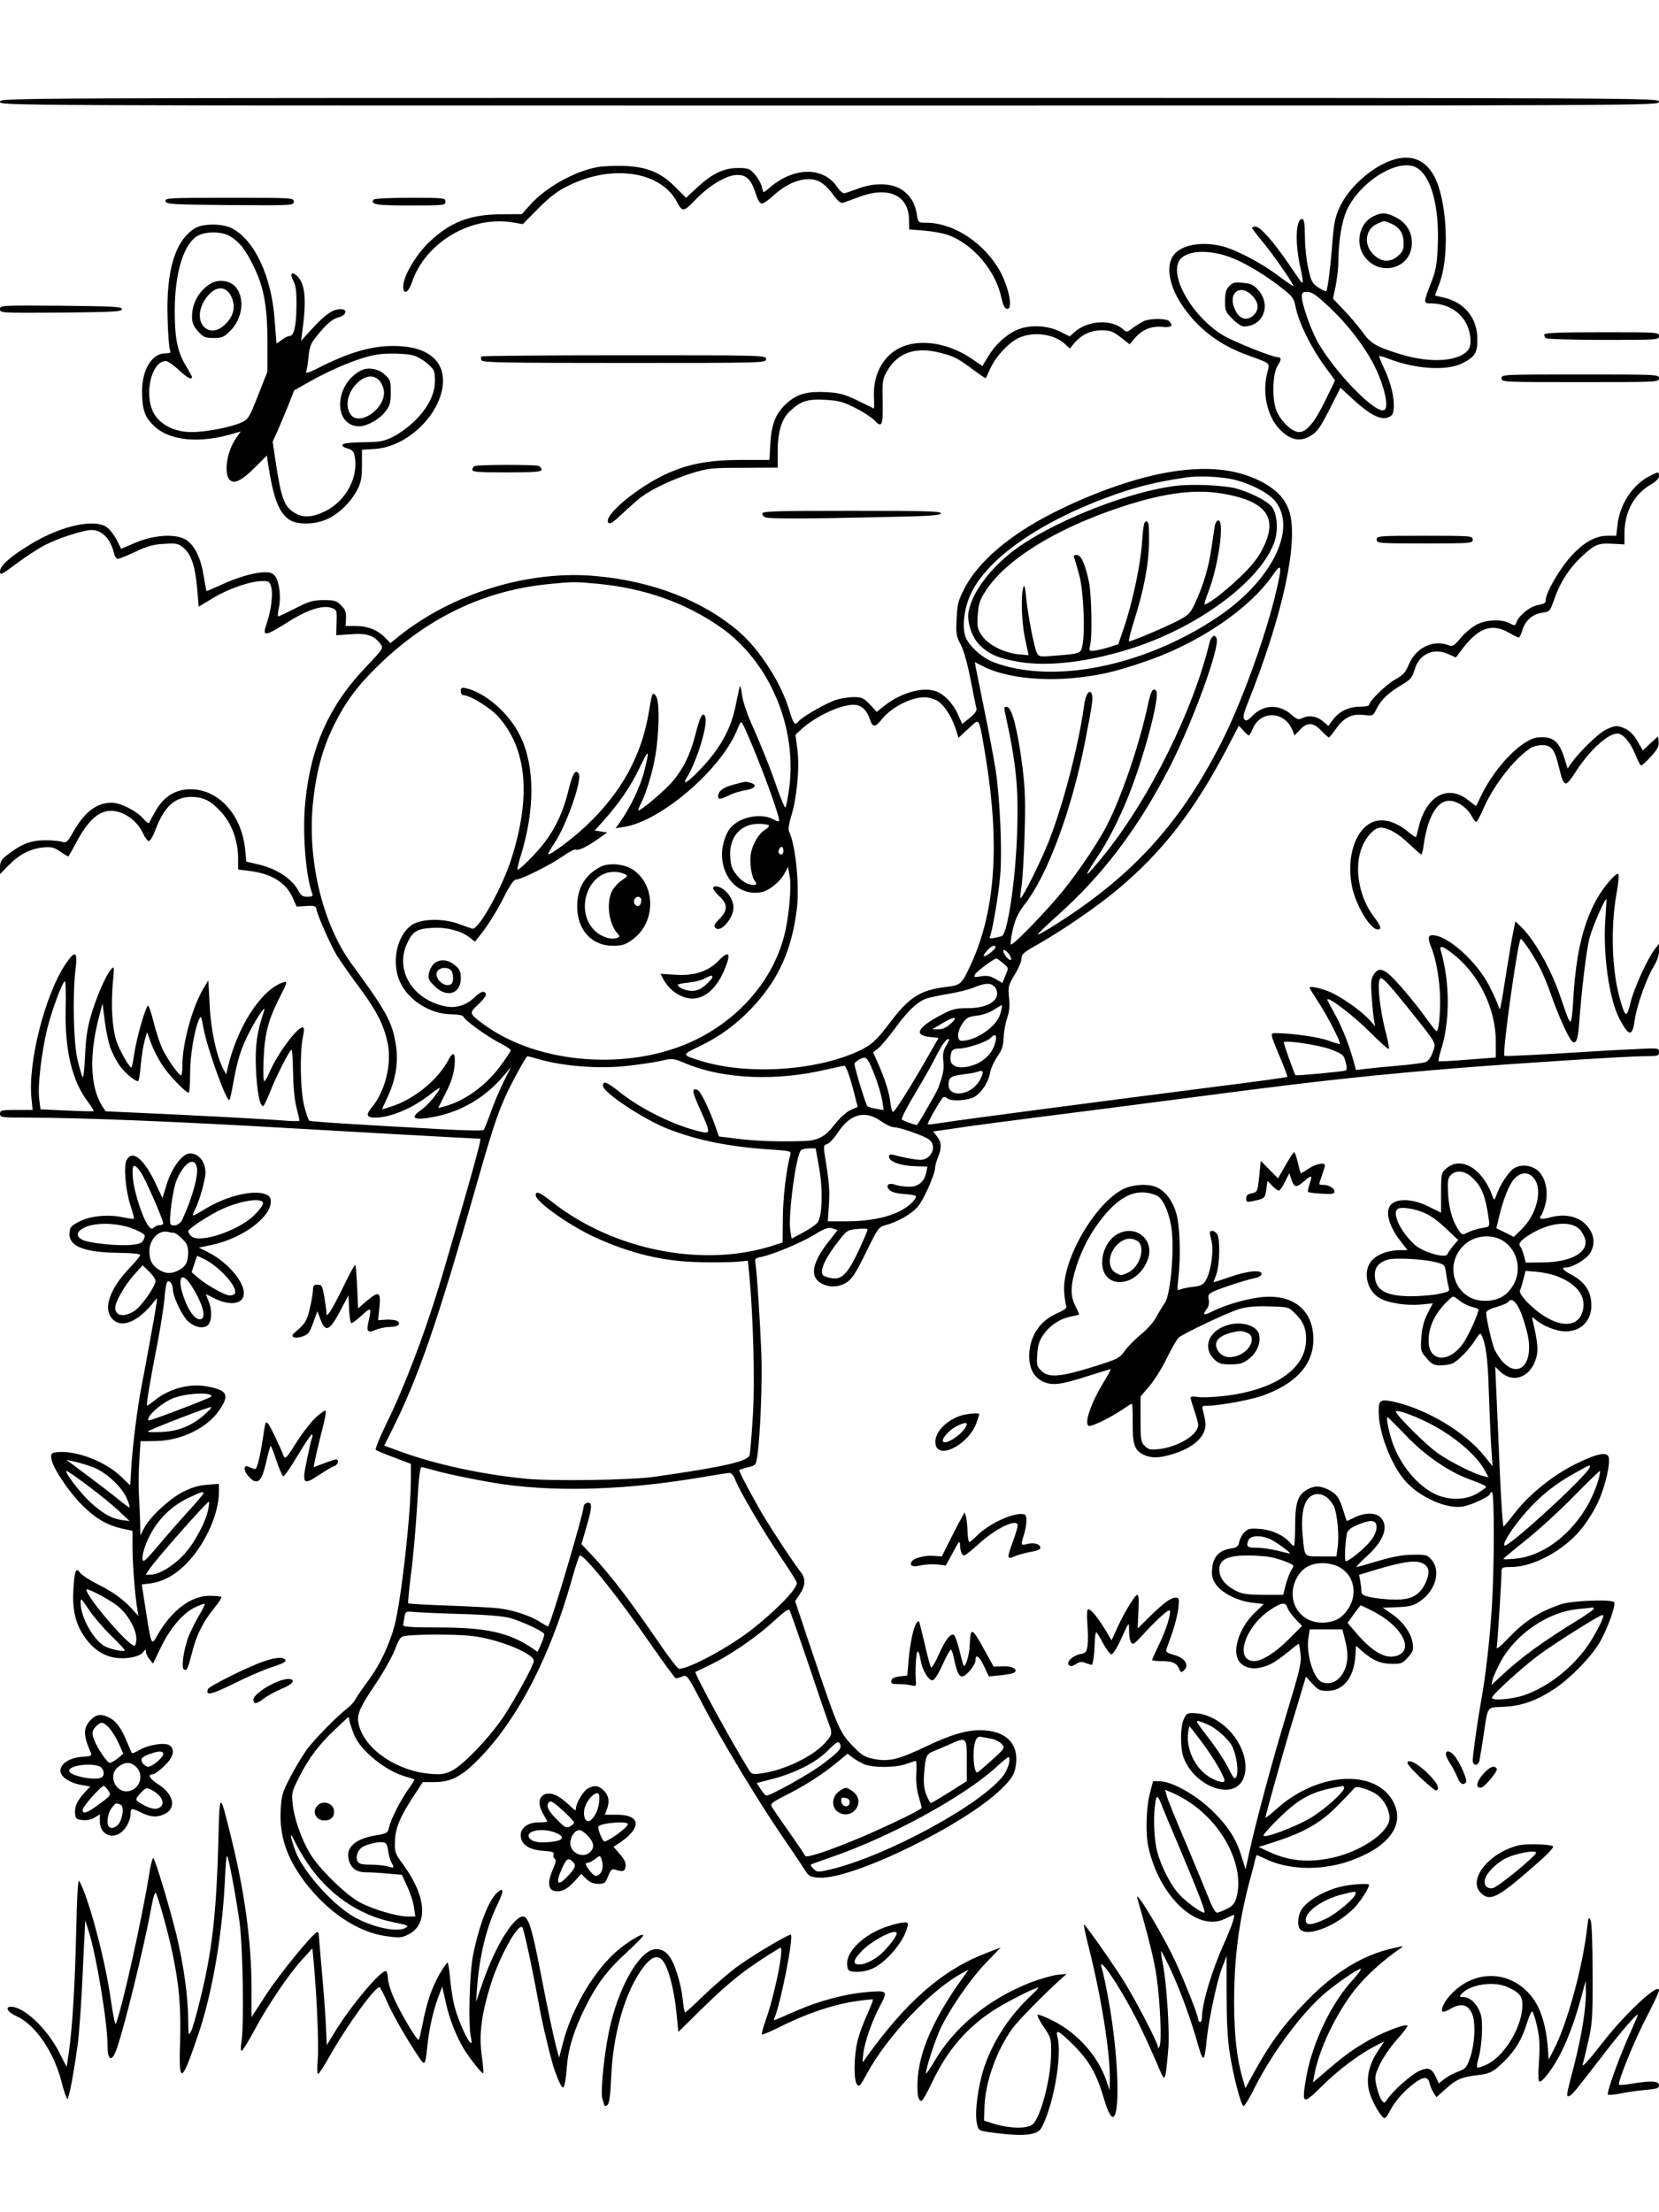 <?xml version="1.0" standalone="no"?>
<!DOCTYPE svg PUBLIC "-//W3C//DTD SVG 20010904//EN"
 "http://www.w3.org/TR/2001/REC-SVG-20010904/DTD/svg10.dtd">
<svg version="1.0" xmlns="http://www.w3.org/2000/svg"
 width="864pt" height="1152pt" viewBox="0 0 864 1152"
 preserveAspectRatio="xMidYMid meet">

<g transform="translate(0,1152) scale(0.1,-0.1)"
fill="#000000" stroke="none">
<path d="M0 10990 c0 -20 7 -20 4320 -20 4313 0 4320 0 4320 20 0 20 -7 20
-4320 20 -4313 0 -4320 0 -4320 -20z"/>
<path d="M7195 10662 c-91 -48 -178 -136 -216 -217 -25 -53 -32 -83 -40 -187
-10 -132 -25 -247 -32 -254 -2 -3 -21 6 -40 18 -32 21 -38 31 -53 98 -10 41
-18 117 -18 167 -1 68 -4 93 -14 93 -35 0 -39 -130 -7 -266 7 -32 12 -61 9
-63 -5 -5 1 -13 -72 94 -80 117 -149 195 -173 195 -10 0 -19 -3 -19 -6 0 -3
26 -38 59 -77 60 -74 166 -227 156 -227 -2 0 -42 27 -87 61 -92 67 -219 132
-288 148 -117 27 -224 1 -256 -60 -42 -83 11 -223 131 -345 76 -76 159 -127
277 -169 103 -37 102 -35 89 -81 -29 -105 -3 -230 62 -298 52 -55 103 -68 154
-40 42 22 58 44 117 162 l47 93 67 -62 c84 -77 141 -107 179 -93 23 8 29 16
31 47 5 54 -14 134 -49 207 -16 34 -28 64 -26 66 2 2 26 -5 54 -16 139 -53
301 -62 380 -21 64 32 78 55 77 125 0 109 -65 190 -173 216 l-48 11 25 67 c44
120 42 350 -5 497 -48 151 -155 193 -298 117z m182 -15 c76 -43 119 -200 111
-405 -4 -96 -10 -130 -32 -187 -44 -112 -44 -115 -5 -115 86 0 158 -43 190
-115 21 -46 24 -103 6 -126 -47 -62 -197 -72 -352 -24 -126 38 -157 56 -200
117 -21 29 -64 80 -96 113 l-57 60 14 65 c7 36 14 94 14 130 1 105 18 209 44
265 69 151 270 274 363 222z m-951 -474 c75 -31 178 -95 260 -161 41 -32 53
-49 59 -79 16 -91 85 -229 169 -341 l39 -53 -49 -101 c-56 -116 -99 -168 -138
-168 -40 0 -102 62 -122 122 -20 63 -15 184 9 222 21 32 21 46 1 46 -28 0
-227 80 -283 113 -156 94 -278 299 -231 387 32 59 163 65 286 13z m504 -259
c95 -91 177 -199 228 -299 51 -103 77 -215 52 -230 -42 -26 -256 193 -348 355
-35 63 -82 196 -82 234 0 22 4 26 29 26 24 0 49 -18 121 -86z"/>
<path d="M7151 10393 c-70 -35 -94 -135 -48 -204 77 -115 250 -70 250 66 0 58
-29 105 -83 133 -52 26 -74 27 -119 5z m93 -37 c45 -19 66 -52 66 -102 0 -35
-5 -47 -32 -69 -41 -35 -91 -29 -130 15 -48 52 -35 129 25 155 40 18 32 17 71
1z"/>
<path d="M6401 10029 c-16 -17 -21 -35 -21 -77 0 -50 3 -58 39 -93 21 -22 48
-39 58 -39 103 0 146 112 74 192 -22 24 -37 32 -78 35 -43 5 -53 2 -72 -18z
m120 -48 c34 -35 38 -72 9 -101 -33 -33 -72 -24 -95 21 -46 87 19 147 86 80z"/>
<path d="M3113 10650 c-122 -22 -273 -107 -353 -198 l-42 -47 -111 -1 c-162
-1 -265 -42 -374 -147 -68 -65 -133 -177 -133 -228 0 -47 26 -35 45 20 69 207
306 349 524 313 l54 -9 81 82 c61 61 100 91 156 118 230 114 484 74 567 -87
26 -50 35 -49 90 9 68 72 155 127 210 133 56 6 84 -18 108 -94 11 -35 22 -54
32 -54 9 0 35 18 58 39 82 76 172 105 238 78 22 -10 50 -35 73 -67 25 -35 42
-50 53 -46 9 2 47 16 84 30 153 58 259 10 261 -117 l1 -52 80 -6 c44 -4 99
-14 123 -23 130 -47 248 -187 277 -326 8 -37 17 -56 28 -58 38 -8 8 130 -48
218 -86 136 -237 230 -370 230 -43 0 -43 0 -50 43 -10 58 -29 91 -71 124 -51
39 -144 44 -229 13 -33 -12 -67 -24 -75 -26 -9 -3 -24 9 -39 31 -72 107 -222
107 -349 1 -16 -15 -32 -26 -35 -26 -2 0 -7 13 -10 29 -4 17 -20 45 -36 63
-27 30 -34 33 -88 33 -74 0 -134 -29 -212 -101 l-58 -54 -59 59 c-75 74 -144
102 -264 107 -47 1 -108 -1 -137 -6z"/>
<path d="M862 10473 c3 -17 28 -18 336 -21 327 -2 332 -2 332 18 0 20 -6 20
-336 20 -314 0 -335 -1 -332 -17z"/>
<path d="M1945 10480 c-16 -25 14 -30 191 -30 177 0 184 1 184 20 0 19 -7 20
-184 20 -113 0 -187 -4 -191 -10z"/>
<path d="M1015 10331 c-104 -64 -151 -222 -142 -476 2 -77 8 -148 12 -157 6
-15 2 -18 -23 -18 -70 0 -121 -82 -122 -195 0 -93 12 -133 56 -177 82 -85 245
-101 433 -42 l25 7 -22 -31 c-48 -66 -67 -177 -39 -217 22 -29 63 -11 133 59
l64 64 5 -37 c28 -182 55 -255 108 -295 43 -32 145 -29 212 6 60 31 114 87
146 148 19 36 24 61 24 127 l0 81 65 4 c153 8 317 150 351 303 30 134 -50 221
-212 232 -126 9 -248 -22 -413 -104 -69 -35 -87 -41 -81 -26 4 10 9 45 12 78
5 49 12 68 41 103 51 64 83 92 117 100 39 11 47 42 10 42 -42 0 -78 -25 -145
-97 l-62 -68 6 45 c23 169 16 250 -25 291 -29 29 -42 14 -21 -24 13 -25 17
-54 16 -132 -1 -104 -13 -155 -37 -155 -8 0 -26 -9 -41 -21 -14 -11 -26 -19
-26 -17 0 2 -5 58 -10 126 -16 223 -105 413 -222 473 -50 26 -152 26 -193 0z
m183 -41 c50 -31 78 -66 122 -155 54 -110 72 -205 73 -395 l0 -155 -49 -124
c-47 -119 -51 -125 -89 -142 -57 -25 -183 -49 -258 -49 -88 0 -162 38 -196 98
-53 97 -13 270 62 272 10 0 40 -20 66 -45 44 -41 71 -56 71 -39 0 4 -14 29
-30 56 -45 73 -60 144 -60 286 0 206 48 359 125 397 44 21 123 19 163 -5z
m955 -621 c22 -6 55 -26 75 -44 34 -30 37 -38 37 -87 0 -71 -34 -138 -104
-209 -31 -30 -82 -68 -113 -83 -50 -25 -70 -28 -159 -29 -68 -1 -104 -6 -106
-14 -2 -6 9 -14 25 -18 19 -4 32 -14 36 -28 30 -113 -40 -248 -156 -302 -64
-30 -112 -32 -155 -5 -53 32 -69 76 -98 269 l-15 101 26 57 c14 32 39 92 56
134 l30 76 81 46 c129 72 261 125 347 140 50 9 156 7 193 -4z"/>
<path d="M1095 10042 c-60 -38 -95 -101 -95 -171 0 -31 7 -49 31 -76 28 -31
36 -35 81 -35 45 0 54 4 88 38 64 64 76 170 27 228 -30 34 -91 42 -132 16z
m109 -65 c24 -51 15 -100 -29 -144 -88 -88 -178 10 -111 121 46 76 109 86 140
23z"/>
<path d="M1875 9588 c-137 -76 -139 -289 -2 -288 39 1 104 37 133 76 25 32 29
46 29 102 0 59 -2 66 -33 93 -35 31 -89 39 -127 17z m104 -54 c12 -15 21 -41
21 -58 0 -91 -131 -176 -174 -114 -33 47 -14 123 44 172 41 34 82 34 109 0z"/>
<path d="M0 9910 c0 -20 4 -20 318 -18 274 3 317 5 317 18 0 13 -43 15 -317
18 -314 2 -318 2 -318 -18z"/>
<path d="M5960 9849 c-13 -6 -39 -21 -58 -35 -30 -24 -35 -25 -50 -11 -63 57
-188 50 -259 -15 l-22 -20 -52 26 c-66 33 -162 36 -225 7 -56 -25 -113 -78
-148 -138 l-30 -49 -60 41 c-123 82 -273 103 -373 52 -90 -46 -140 -148 -131
-267 1 -28 1 -49 -2 -47 -3 2 -41 20 -85 42 -67 32 -93 39 -160 43 -99 5 -149
-8 -202 -53 -60 -51 -85 -109 -91 -213 l-5 -87 -151 0 c-165 -1 -269 -20 -384
-72 -155 -71 -336 -223 -303 -256 8 -8 28 6 73 49 35 33 79 72 98 86 56 42
169 95 266 125 82 25 102 27 267 27 l177 1 0 81 c0 103 20 171 62 211 58 55
92 66 185 61 71 -4 93 -10 157 -42 41 -21 84 -49 97 -62 42 -45 48 -34 46 94
-2 116 -1 119 28 168 54 87 141 117 259 90 80 -19 103 -30 184 -91 35 -26 64
-46 66 -44 2 2 12 24 23 49 27 61 94 134 146 159 77 37 187 23 245 -32 l24
-22 21 26 c37 45 87 69 144 69 44 0 58 -5 99 -36 l47 -37 26 31 c39 45 86 65
143 60 49 -5 61 5 36 30 -14 14 -93 15 -128 1z"/>
<path d="M8044 9779 c-3 -6 0 -15 7 -20 8 -5 143 -9 302 -9 280 0 287 0 287
20 0 20 -7 20 -294 20 -206 0 -297 -3 -302 -11z"/>
<path d="M2507 9664 c-3 -3 -3 -12 0 -20 4 -12 119 -14 744 -14 732 0 739 0
739 20 0 20 -7 20 -738 20 -406 0 -741 -3 -745 -6z"/>
<path d="M7820 9550 c0 -20 7 -20 410 -20 403 0 410 0 410 20 0 20 -7 20 -410
20 -403 0 -410 0 -410 -20z"/>
<path d="M2473 9093 c-7 -2 -13 -11 -13 -19 0 -12 31 -14 180 -14 147 0 180 3
180 14 0 8 -7 17 -16 20 -19 7 -313 7 -331 -1z"/>
<path d="M6105 9064 c-176 -27 -408 -107 -617 -213 -228 -115 -389 -252 -463
-391 -35 -67 -39 -84 -43 -161 -4 -78 -2 -92 21 -135 16 -30 36 -101 52 -184
14 -74 28 -142 31 -151 2 -10 -11 -28 -35 -47 l-40 -32 -21 47 c-26 60 -73
109 -118 124 -68 23 -177 -8 -262 -73 l-44 -35 -36 39 c-32 33 -43 38 -82 38
-25 0 -66 -6 -92 -14 -49 -15 -176 -87 -197 -112 -20 -24 -26 -16 -49 59 -42
141 -155 316 -262 408 -188 161 -447 262 -743 289 -350 33 -749 -89 -1031
-316 l-41 -33 -24 25 c-39 42 -92 64 -154 64 l-55 0 2 41 c1 32 -4 46 -26 67
-23 24 -34 27 -90 27 -55 0 -76 -6 -148 -43 -45 -23 -86 -42 -89 -42 -4 0 -2
19 3 43 12 52 4 132 -17 163 -12 18 -25 24 -53 24 -55 0 -143 -25 -229 -65
-42 -19 -77 -34 -78 -33 -1 2 -7 37 -14 78 -15 94 -46 158 -91 188 -51 34
-166 28 -267 -15 l-72 -31 -23 46 c-13 25 -36 55 -51 66 -63 46 -232 10 -389
-83 -109 -65 -168 -116 -168 -146 0 -22 7 -19 83 38 45 34 114 79 152 99 70
36 199 78 242 78 55 0 98 -45 117 -122 3 -16 13 -28 20 -28 8 0 49 17 92 37
63 30 93 38 150 41 64 4 73 2 101 -22 40 -34 60 -96 70 -213 l8 -92 75 45 c81
49 192 87 254 88 35 1 40 -2 48 -29 11 -38 0 -125 -23 -192 -24 -70 -14 -70
108 6 103 66 184 92 231 75 26 -10 27 -13 25 -76 l-2 -66 76 5 c83 7 122 -6
155 -51 16 -22 14 -24 -75 -118 -191 -199 -289 -416 -317 -704 -16 -159 2
-388 37 -480 4 -10 -3 -14 -26 -14 -23 0 -34 7 -45 28 -34 66 -116 120 -217
142 l-56 13 -6 61 c-17 182 -138 316 -285 316 -78 0 -139 -38 -181 -112 -17
-29 -32 -57 -34 -63 -2 -5 -16 4 -31 22 -34 40 -119 83 -165 83 -80 -1 -142
-49 -203 -158 -28 -49 -33 -53 -57 -45 -14 4 -55 8 -91 7 -70 0 -122 -21 -192
-76 -31 -24 -38 -36 -38 -65 l0 -35 44 45 c55 57 113 87 180 94 43 4 57 1 89
-21 21 -14 40 -26 42 -26 2 0 20 31 40 69 74 140 140 188 225 162 52 -15 102
-60 125 -111 10 -22 24 -40 30 -40 7 0 23 27 35 60 45 119 100 170 185 170 65
0 104 -20 158 -80 55 -61 87 -149 87 -240 l0 -58 57 -7 c116 -14 191 -60 226
-137 l22 -49 50 3 c43 3 50 0 53 -17 6 -34 74 -187 106 -240 17 -27 69 -102
116 -165 96 -130 133 -205 151 -303 18 -108 -18 -244 -85 -324 -32 -38 -27
-53 17 -53 80 0 196 49 285 119 29 23 52 39 52 35 0 -16 -64 -92 -95 -113 -66
-45 -40 -58 71 -36 144 29 268 105 363 220 l33 40 -40 -80 c-22 -44 -52 -116
-67 -160 -16 -44 -32 -84 -36 -89 -4 -5 -101 -3 -226 4 -471 26 -673 39 -682
44 -5 3 -17 38 -27 78 -20 81 -24 275 -6 361 7 35 6 47 -2 47 -30 0 -135 -144
-173 -235 -10 -25 -22 -45 -27 -45 -5 0 -6 52 -3 118 6 133 25 205 87 325 37
73 38 78 17 72 -114 -34 -243 -233 -292 -450 l-7 -30 -14 26 c-37 71 -66 206
-72 334 l-7 130 -27 -45 c-57 -97 -108 -284 -108 -396 0 -30 -3 -54 -7 -54
-12 1 -68 80 -96 135 -13 28 -35 92 -47 143 -13 51 -26 90 -30 85 -15 -15 -60
-175 -70 -246 -6 -39 -12 -73 -15 -75 -8 -8 -66 94 -80 141 -21 70 -27 178
-18 291 9 98 9 98 -11 75 -28 -35 -72 -137 -102 -236 -19 -66 -27 -119 -31
-212 -3 -68 -9 -117 -13 -110 -4 8 -16 48 -26 89 -21 84 -27 343 -10 478 11
88 -3 95 -51 24 -108 -159 -199 -516 -179 -704 l6 -58 -85 0 c-78 0 -85 -2
-85 -20 0 -19 7 -20 148 -20 280 0 800 -22 1362 -55 201 -12 970 -55 991 -55
8 0 -40 -174 -195 -703 -85 -289 -197 -585 -298 -790 -32 -66 -55 -123 -51
-127 4 -4 47 -22 96 -40 l87 -33 0 -76 c0 -186 -50 -629 -85 -765 -27 -101
-76 -205 -135 -285 -32 -43 -63 -89 -70 -102 -7 -13 -25 -33 -39 -43 -59 -46
-176 -165 -216 -221 -23 -33 -62 -97 -85 -143 -38 -72 -44 -93 -48 -163 -8
-138 30 -253 126 -380 118 -155 274 -260 420 -281 71 -10 82 -10 118 8 106 52
95 200 -28 367 -40 54 -43 62 -41 117 1 69 27 131 98 238 l47 72 62 0 c89 0
146 32 245 136 194 205 357 523 467 911 20 73 40 133 44 133 27 0 201 -218
369 -462 68 -98 127 -178 131 -178 5 0 20 4 34 10 24 9 27 5 99 -133 94 -183
303 -529 426 -707 53 -77 105 -155 116 -173 18 -28 26 -32 72 -35 173 -10 761
277 949 463 50 49 63 69 72 108 25 122 -45 197 -185 197 -73 0 -155 -25 -279
-84 -144 -69 -194 -81 -271 -66 -50 10 -65 19 -111 67 -67 68 -79 95 -202 459
l-99 296 24 36 c30 44 32 81 7 113 -39 50 -130 188 -189 284 -53 88 -133 237
-133 249 0 2 20 9 44 15 42 10 43 12 50 58 16 110 27 399 21 538 -7 174 -23
416 -30 461 -5 29 -3 32 27 38 61 12 206 72 277 115 59 36 75 41 97 34 l26 -9
-40 -51 c-95 -119 -108 -194 -41 -228 40 -21 91 -18 130 8 26 17 48 51 99 155
63 129 66 133 105 143 60 17 126 53 161 91 31 32 94 172 94 208 0 9 7 34 15
53 20 49 19 79 -5 109 l-20 26 78 11 c109 17 308 43 757 100 215 28 527 68
695 90 507 66 794 96 1225 131 333 26 869 60 955 60 65 0 70 2 70 21 0 22 -2
22 -137 15 -76 -3 -256 -14 -401 -23 -144 -8 -265 -14 -267 -11 -13 12 71 608
85 608 10 0 72 -94 103 -156 14 -27 39 -88 56 -137 38 -110 94 -232 111 -242
19 -12 28 13 34 95 14 188 38 381 54 445 16 60 81 209 88 202 1 -1 -1 -38 -4
-82 -17 -192 17 -441 75 -546 48 -89 65 -88 77 3 10 69 61 214 96 271 19 31
30 61 30 85 l0 37 -20 -25 c-38 -48 -110 -205 -128 -280 -21 -84 -27 -82 -56
20 -41 146 -49 363 -18 543 12 66 15 107 9 107 -19 0 -86 -82 -120 -148 -67
-129 -101 -282 -114 -514 -3 -60 -9 -108 -14 -108 -7 0 -14 16 -58 145 -49
139 -135 289 -204 353 l-25 24 -10 -49 c-6 -26 -19 -106 -31 -178 -40 -253
-38 -243 -47 -215 -4 14 -25 60 -46 102 -65 130 -219 268 -298 268 -24 0 -25
-18 -5 -66 25 -61 45 -180 45 -271 0 -92 -8 -163 -19 -163 -3 0 -27 31 -54 68
-26 37 -82 108 -125 157 -88 101 -118 116 -148 70 -14 -22 -16 -41 -10 -118 3
-51 9 -105 12 -122 l6 -30 -28 32 c-47 52 -158 129 -219 152 -51 19 -95 27
-95 17 0 -2 20 -35 45 -73 46 -69 119 -212 113 -219 -3 -2 -28 5 -57 16 -48
19 -190 39 -270 40 -39 0 -40 7 17 -130 22 -52 38 -97 37 -98 -2 -2 -174 -26
-382 -52 -617 -79 -1302 -169 -1398 -184 -49 -8 -91 -13 -93 -11 -5 4 69 134
80 141 5 3 15 1 21 -5 18 -18 108 -13 143 8 38 23 73 78 81 128 4 20 20 57 37
81 24 34 31 55 33 100 1 31 10 77 18 101 12 32 14 62 10 105 -6 57 -4 64 29
120 20 32 36 70 36 85 0 22 12 33 88 75 131 75 306 195 412 284 233 195 397
406 566 727 l66 126 24 -26 c12 -14 25 -25 28 -25 3 0 12 16 20 35 41 97 165
93 206 -6 l12 -29 28 30 c38 40 70 39 111 -5 19 -19 36 -35 39 -35 4 0 20 20
37 44 42 60 83 80 145 73 48 -6 48 -6 68 34 24 47 63 83 132 124 44 26 53 37
65 77 23 82 98 117 175 82 l40 -18 22 29 c90 125 162 153 255 100 23 -14 46
-25 50 -25 5 0 13 17 19 38 16 51 53 84 103 91 40 6 41 7 64 72 31 89 79 163
149 227 65 59 82 65 161 60 l55 -3 0 56 c0 112 49 204 136 255 28 16 44 33 44
45 0 24 -2 24 -49 0 -89 -46 -155 -146 -167 -253 l-7 -58 -45 0 c-64 0 -126
-35 -193 -110 -57 -62 -129 -188 -129 -224 0 -17 -5 -20 -52 -30 -34 -8 -87
-52 -99 -83 -8 -23 -10 -23 -38 -8 -42 21 -117 19 -168 -6 -24 -12 -62 -43
-84 -69 -39 -46 -42 -48 -71 -38 -77 27 -165 -17 -200 -100 -18 -44 -30 -57
-73 -81 -48 -27 -135 -113 -135 -132 0 -5 -21 -9 -46 -9 -58 0 -108 -23 -141
-66 l-25 -34 -30 25 c-31 27 -76 32 -109 14 -16 -8 -26 -5 -54 20 -63 55 -142
53 -200 -4 -27 -28 -35 -31 -45 -21 -8 11 -3 33 21 92 179 450 261 827 215
986 -20 69 -69 121 -157 165 -122 60 -270 76 -454 47z m310 -39 c89 -19 188
-69 225 -113 120 -146 -19 -422 -310 -613 -381 -251 -848 -343 -1154 -228 -55
20 -118 74 -143 122 -26 51 -14 159 26 241 82 167 318 341 640 470 172 69 298
104 481 130 62 9 171 4 235 -9z m225 -611 c-57 -231 -180 -567 -281 -764 -217
-426 -471 -702 -883 -958 -38 -23 -70 -41 -72 -39 -2 2 46 48 107 103 233 208
415 449 580 768 120 235 263 625 245 672 -9 25 -29 11 -38 -27 -85 -349 -308
-800 -539 -1090 -108 -135 -127 -146 -49 -29 57 85 104 175 154 293 85 200
181 556 157 580 -18 18 -28 -1 -46 -88 -48 -217 -145 -495 -222 -635 -49 -89
-138 -220 -210 -310 -80 -101 -269 -297 -278 -288 -4 4 1 40 10 80 14 56 29
87 67 136 116 152 239 485 308 835 39 200 44 233 36 253 -11 29 -33 -2 -40
-59 -28 -208 -111 -526 -187 -716 -45 -111 -138 -296 -145 -288 -2 1 1 29 6
62 5 33 13 155 16 270 5 170 3 236 -11 350 -24 189 -54 309 -79 313 -16 3 -18
0 -13 -24 60 -274 72 -392 64 -634 -8 -244 -50 -526 -80 -535 -38 -11 -68 -15
-63 -7 12 21 47 221 55 323 11 129 -1 399 -24 551 -9 56 -34 192 -57 303 -22
110 -43 213 -46 228 l-5 29 43 -22 c107 -55 291 -78 469 -61 137 14 209 30
366 83 283 94 553 277 675 455 47 69 49 47 10 -113z m-3527 66 c241 -23 453
-97 635 -223 257 -177 405 -521 362 -842 -7 -53 -16 -97 -20 -100 -3 -2 -21
40 -40 93 -36 106 -82 221 -140 352 -21 47 -41 109 -45 138 -4 29 -9 52 -11
49 -2 -2 -10 -37 -18 -78 -19 -101 -45 -165 -99 -246 -62 -93 -210 -234 -160
-152 53 86 111 277 96 316 -12 30 -27 3 -49 -83 -27 -111 -68 -194 -129 -262
-44 -48 -155 -142 -169 -142 -4 0 2 17 13 38 32 64 69 193 80 287 16 129 14
247 -3 271 -18 23 -20 18 -36 -79 -37 -231 -144 -425 -329 -599 -66 -63 -188
-154 -196 -146 -2 2 14 30 36 63 61 93 142 326 123 356 -16 26 -32 2 -52 -81
-27 -113 -66 -198 -125 -276 -46 -60 -135 -149 -142 -142 -2 2 5 33 16 68 76
244 75 471 -2 628 -57 117 -178 223 -281 248 -24 5 -28 3 -28 -15 0 -12 6 -21
13 -21 34 0 140 -65 181 -111 150 -167 173 -413 70 -739 -47 -150 -173 -376
-204 -366 -8 2 -42 14 -75 26 -81 29 -195 26 -242 -8 -78 -56 -106 -196 -59
-297 44 -95 156 -165 265 -167 37 0 62 -5 65 -13 7 -19 125 -104 188 -136 32
-16 58 -33 58 -39 0 -5 -27 -45 -60 -89 -76 -100 -187 -178 -291 -204 l-27 -7
39 78 c28 54 41 95 46 140 7 69 -6 82 -31 34 -51 -99 -167 -197 -283 -239 -35
-12 -63 -21 -63 -19 0 2 14 33 31 69 41 88 55 181 40 270 -19 117 -51 174
-228 415 -149 202 -230 528 -205 820 15 169 50 303 112 427 63 126 124 207
238 317 256 246 549 385 885 417 120 12 132 12 250 1z m1761 -605 c37 -18 79
-78 102 -147 l16 -50 31 29 c17 15 37 34 45 41 32 29 33 27 66 -175 74 -454
49 -801 -78 -1076 -49 -105 -51 -107 -134 -117 -131 -17 -188 -54 -287 -185
-70 -93 -99 -119 -167 -150 -226 -103 -583 -124 -823 -48 -95 30 -95 30 -3 74
107 52 187 110 269 195 143 150 214 307 240 530 13 117 -9 331 -42 395 -5 9 0
41 11 77 30 95 45 253 33 347 l-10 79 31 29 c73 66 201 127 271 127 40 0 69
-26 86 -77 14 -42 27 -42 62 2 49 61 148 113 220 114 16 1 43 -6 61 -14z
m-990 -158 c82 -186 183 -463 173 -473 -2 -3 -17 2 -33 11 -62 32 -169 11
-217 -43 -26 -28 -46 -89 -47 -137 -1 -131 92 -222 205 -201 41 8 99 55 122
100 l17 31 9 -50 c10 -58 -5 -216 -29 -308 -59 -229 -231 -430 -464 -543 -336
-163 -815 -128 -1100 81 -77 57 -78 59 -31 103 23 21 41 44 41 50 0 26 -25 22
-58 -11 -46 -44 -100 -60 -160 -46 -165 37 -255 188 -193 324 29 64 53 79 131
83 76 5 150 -15 196 -50 l27 -22 24 30 c44 54 90 128 132 212 29 56 48 82 59
82 27 0 177 75 243 121 32 23 62 38 68 35 12 -8 59 15 120 58 l43 31 -32 5
-33 5 45 50 c86 97 140 176 189 277 48 101 53 99 27 -7 -20 -85 -72 -195 -131
-279 l-21 -29 45 7 c190 30 501 296 586 501 10 25 20 45 23 45 3 0 13 -19 24
-43z m120 -495 c3 -5 -5 -14 -17 -21 -31 -17 -64 -69 -75 -118 -10 -45 0 -127
19 -150 17 -20 4 -27 -32 -17 -18 5 -46 26 -62 47 -25 30 -31 49 -34 95 -7
102 53 172 148 172 26 0 50 -4 53 -8z m76 -132 c0 -19 -11 -26 -23 -14 -8 8 3
34 14 34 5 0 9 -9 9 -20z m1084 -527 c-34 -27 -52 -30 -33 -5 22 28 41 42 52
35 6 -3 -2 -16 -19 -30z m2392 -2 c141 -104 234 -288 234 -465 l0 -83 -146
-11 c-81 -7 -149 -10 -152 -8 -2 3 3 26 11 53 49 149 49 356 1 521 -9 30 5 28
52 -7z m-2291 -39 c-9 -9 -46 38 -39 49 3 5 15 -2 26 -16 11 -14 17 -29 13
-33z m-42 -17 c32 -28 31 -23 12 -68 l-15 -36 -35 21 c-28 16 -45 19 -76 14
-36 -6 -39 -5 -30 11 8 15 97 81 111 82 3 0 17 -11 33 -24z m2111 -235 c154
-193 145 -178 128 -228 -8 -26 -23 -47 -36 -52 -11 -5 -79 -14 -151 -20 -71
-6 -149 -14 -171 -17 l-42 -5 -16 58 c-25 88 -64 182 -102 248 -19 32 -33 60
-31 62 11 11 143 -91 224 -173 51 -51 94 -89 96 -85 3 4 -6 50 -20 102 -25
102 -40 227 -29 256 6 15 9 15 32 -7 15 -13 67 -76 118 -139z m-6992 -4 c-5
-217 34 -376 116 -484 18 -24 32 -46 30 -48 -2 -2 -65 -1 -140 3 l-137 6 -7
55 c-8 68 11 236 42 365 24 97 80 247 92 247 4 0 6 -65 4 -144z m4845 105 c27
-56 -37 -101 -146 -101 -64 0 -81 -4 -141 -36 -122 -64 -143 -105 -58 -114
l46 -5 -60 -105 c-94 -163 -168 -280 -177 -280 -5 0 -11 21 -14 48 -6 54 -28
122 -64 204 l-26 58 27 21 c15 12 56 61 91 109 65 88 111 132 159 150 14 5 65
16 113 24 49 8 111 23 138 35 63 26 96 23 112 -8z m-4611 -311 c10 -25 29 -62
42 -82 24 -37 82 -88 100 -88 5 0 12 37 15 83 4 45 13 102 20 127 l13 45 23
-63 c13 -34 41 -87 61 -116 38 -54 118 -136 132 -136 5 0 8 43 8 95 0 95 20
221 44 280 13 30 13 29 26 -40 20 -108 121 -387 135 -373 3 3 12 43 20 89 21
120 42 184 86 269 41 78 87 144 74 105 -37 -108 -47 -183 -42 -300 5 -119 20
-195 37 -195 5 0 22 36 39 80 30 76 96 206 109 214 4 2 7 -48 8 -112 1 -71 7
-144 17 -185 10 -38 17 -71 17 -73 0 -3 -33 -3 -72 0 -75 7 -511 30 -786 42
l-152 7 -20 31 c-61 100 -66 267 -13 466 l17 65 12 -95 c7 -52 20 -115 30
-140z m4634 182 c-17 -66 -126 -142 -202 -142 -26 0 -24 49 5 91 20 29 30 35
75 40 31 4 69 17 90 32 20 13 38 23 40 22 2 -2 -2 -21 -8 -43z m-258 -52 c-22
-21 -43 -30 -65 -30 l-32 0 50 30 c65 39 90 39 47 0z m233 -92 c-15 -70 -74
-121 -153 -134 -49 -8 -82 8 -82 41 0 43 10 55 46 55 41 0 142 34 163 55 24
24 33 18 26 -17z m-257 -23 c-16 -27 -19 -47 -15 -81 4 -42 1 -62 -26 -138 -8
-22 -99 -180 -111 -194 -4 -3 -70 20 -79 28 -5 4 25 63 66 131 41 68 89 153
107 189 33 67 57 100 71 100 5 0 -1 -16 -13 -35z m2006 -21 c59 -23 65 -28 74
-65 8 -30 7 -41 -1 -44 -20 -6 -257 -28 -260 -24 -8 11 -64 169 -61 172 12 11
192 -16 248 -39z m-4116 -53 c121 -33 296 -47 435 -33 67 7 151 19 186 27 64
15 65 15 135 -14 195 -81 472 -92 732 -30 45 10 86 19 91 19 10 0 31 -60 56
-160 l14 -54 -38 -17 c-23 -11 -56 -41 -84 -77 -48 -62 -86 -82 -160 -84 -128
-4 -246 0 -336 11 l-105 13 -18 52 c-33 93 -78 185 -93 190 -32 13 -29 -8 13
-101 54 -120 54 -127 12 -118 -132 27 -316 116 -432 209 -66 53 -86 60 -86 32
0 -35 217 -178 342 -226 153 -59 317 -92 531 -106 104 -7 108 -8 103 -28 -21
-74 -38 -219 -39 -328 l-1 -128 -46 -15 c-365 -119 -834 -27 -1156 227 -64 50
-84 58 -84 34 0 -33 166 -152 302 -216 192 -89 369 -131 568 -133 74 -1 158 0
185 3 l50 5 7 -70 c21 -223 30 -560 19 -736 -6 -101 -14 -194 -17 -206 -9 -33
-130 -61 -494 -113 -121 -18 -541 -24 -676 -10 -228 23 -465 74 -648 141 l-85
31 35 70 c142 282 241 567 443 1279 78 275 110 374 153 469 28 64 108 210 115
210 2 0 34 -8 71 -19z m1741 -90 c16 -42 32 -98 36 -124 l7 -48 -38 7 c-22 3
-43 10 -47 14 -8 7 -67 201 -67 220 0 5 12 16 28 24 34 19 41 11 81 -93z m548
-8 c-20 -38 -48 -62 -86 -73 -45 -13 -81 5 -81 39 0 40 10 48 74 56 33 4 69
10 80 15 27 10 31 -2 13 -37z m-515 -224 c23 -16 51 -29 63 -29 32 0 166 -47
187 -67 39 -35 6 -103 -49 -103 -28 1 -84 11 -135 25 -22 6 -28 4 -28 -9 0
-25 61 -47 136 -49 l64 -2 -6 -30 c-10 -49 -41 -75 -90 -75 -24 0 -55 5 -70
10 -36 14 -56 -3 -31 -27 10 -11 38 -18 77 -21 33 -2 60 -7 60 -11 0 -19 -37
-54 -82 -77 -69 -35 -165 -54 -280 -54 l-97 0 6 88 c5 77 1 118 -24 273 -4 30
-2 37 14 41 11 3 37 30 57 61 66 99 143 118 228 56z m-327 -234 c22 -120 18
-265 -9 -293 -9 -11 -43 -34 -75 -51 l-58 -31 -7 40 c-13 82 31 405 57 422 7
4 26 8 44 8 l31 0 17 -95z m207 -437 c-57 -121 -88 -153 -141 -144 -19 3 -39
10 -44 15 -19 19 5 78 63 156 60 79 61 80 113 85 29 3 53 2 55 -1 2 -4 -19
-53 -46 -111z m-2216 -1143 c65 -20 269 -61 370 -75 301 -41 654 -27 1044 40
63 11 122 20 130 20 9 0 21 -15 28 -33 20 -55 148 -273 238 -405 46 -68 84
-128 84 -135 0 -33 -111 -146 -240 -247 -120 -92 -323 -201 -373 -200 -7 0
-43 46 -82 102 -179 261 -273 384 -373 490 l-54 57 20 68 c27 91 35 131 27
142 -7 13 -35 2 -35 -13 0 -36 -175 -626 -186 -626 -2 0 -21 11 -42 24 -49 32
-143 63 -217 71 -33 4 -151 10 -262 14 -111 4 -204 9 -207 12 -2 2 4 69 14
149 11 80 25 238 32 353 8 142 15 207 23 207 7 0 34 -7 61 -15z m1958 -1021
c51 -153 99 -292 105 -307 17 -43 14 -54 -23 -94 -64 -71 -216 -143 -332 -158
-44 -6 -50 -4 -63 17 -92 148 -288 507 -279 512 2 0 35 16 73 35 103 48 252
151 336 230 51 47 76 65 81 56 4 -6 50 -138 102 -291z m-1808 271 c118 -3 213
-11 248 -20 56 -15 170 -67 180 -83 2 -4 -4 -27 -15 -51 l-19 -43 -32 22
c-120 79 -237 105 -481 105 -132 0 -187 3 -187 11 0 6 3 26 6 43 6 31 7 31 58
26 28 -2 137 -7 242 -10z m67 -116 c137 -20 307 -91 307 -128 0 -22 -94 -194
-158 -291 -74 -110 -210 -252 -269 -281 -38 -18 -56 -21 -112 -16 -172 14
-337 125 -371 250 -15 53 -3 86 84 215 41 60 86 141 102 180 28 70 30 71 69
75 90 8 281 6 348 -4z m-627 -517 c35 -81 163 -184 265 -213 24 -7 45 -14 47
-15 2 -1 -12 -25 -32 -52 -43 -62 -91 -157 -100 -198 -7 -30 -11 -32 -72 -42
-101 -17 -152 -61 -139 -120 10 -50 40 -72 93 -72 26 0 78 -3 116 -7 l69 -6
28 -61 c16 -34 32 -83 35 -109 l7 -47 -39 0 c-56 0 -179 36 -249 73 -74 39
-217 179 -263 259 -43 73 -81 181 -88 255 -6 55 -4 64 34 139 50 99 104 171
190 251 l67 63 8 -33 c5 -17 15 -47 23 -65z m3315 -16 c20 -3 45 -16 55 -27
19 -21 19 -22 -51 -85 -38 -35 -73 -64 -76 -64 -19 0 -26 121 -9 164 6 16 15
24 27 22 10 -2 34 -6 54 -10z m-126 -113 l0 -108 -90 -57 c-49 -31 -93 -57
-97 -57 -3 -1 -14 19 -24 44 -13 34 -15 62 -11 113 7 85 12 98 45 111 15 6 52
22 82 35 95 43 95 43 95 -81z m-659 82 c8 -21 -9 -39 -97 -105 -70 -52 -264
-160 -287 -160 -6 0 -19 15 -30 32 l-21 33 85 22 c116 31 223 85 281 143 53
53 61 57 69 35z m124 -102 c46 -19 164 -19 219 1 24 9 47 16 50 16 4 0 5 -29
3 -64 -3 -40 2 -84 12 -119 9 -30 16 -58 16 -61 0 -9 -161 -87 -307 -150 -168
-71 -295 -114 -300 -100 -2 6 -40 62 -84 125 -45 63 -85 122 -90 131 -8 15 3
24 73 59 101 51 195 111 268 172 l54 45 26 -20 c14 -11 41 -26 60 -35z m755 5
c-4 -18 -16 -45 -26 -59 -105 -149 -613 -426 -908 -495 -62 -14 -66 -14 -85 5
-16 16 -17 21 -5 25 8 3 55 20 104 37 306 106 684 313 850 464 33 30 63 55 68
55 5 0 5 -15 2 -32z m-3654 -520 c109 -162 267 -271 444 -307 82 -17 87 -19
66 -31 -52 -27 -203 12 -296 76 -108 74 -239 227 -275 321 -30 81 -34 116 -6
56 13 -28 43 -80 67 -115z m420 67 c3 -22 10 -50 17 -62 17 -31 16 -33 -20
-22 -18 5 -59 9 -90 9 -44 0 -59 4 -66 18 -11 19 -1 52 19 69 19 16 79 32 109
30 21 -2 26 -8 31 -42z"/>
<path d="M6115 8989 c-233 -31 -580 -165 -791 -304 -148 -99 -262 -242 -280
-353 -8 -54 18 -132 59 -172 48 -47 96 -68 199 -86 159 -28 381 0 611 76 339
113 648 345 722 542 25 66 17 158 -15 193 -29 31 -110 71 -181 91 -70 18 -235
25 -324 13z m282 -45 c206 -42 259 -128 177 -285 -26 -50 -60 -92 -123 -151
-78 -74 -169 -143 -178 -134 -2 1 8 33 22 69 52 138 83 367 50 367 -8 0 -16
-13 -19 -32 -3 -18 -10 -69 -17 -113 -14 -97 -40 -187 -81 -277 -29 -63 -34
-69 -97 -102 -64 -33 -236 -106 -251 -106 -4 0 7 46 25 103 53 167 78 300 79
417 1 87 -2 105 -14 105 -12 0 -16 -21 -22 -105 -7 -115 -49 -316 -95 -450
l-29 -85 -54 -17 c-30 -9 -65 -17 -78 -17 -20 -1 -21 2 -15 27 12 41 8 258 -5
327 -19 94 -41 145 -64 145 -15 0 -18 -4 -13 -17 4 -10 16 -52 27 -93 21 -81
30 -294 15 -362 -9 -42 -10 -42 -149 -53 -71 -6 -77 -5 -88 15 -14 27 -46 192
-56 290 -6 56 -9 69 -15 50 -13 -47 -9 -175 9 -264 l19 -88 -55 5 c-76 8 -157
50 -189 98 -23 35 -25 46 -21 107 4 56 11 78 40 123 105 164 364 325 704 438
240 79 403 98 561 65z"/>
<path d="M3820 7434 c-54 -14 -80 -34 -80 -61 0 -18 14 -16 58 6 21 11 59 22
85 26 50 8 63 28 25 39 -28 7 -21 8 -88 -10z"/>
<path d="M3125 7005 c-80 -43 -119 -111 -119 -205 0 -122 75 -205 185 -205 48
0 65 5 101 31 120 84 127 273 12 360 -45 35 -132 44 -179 19z m127 -36 c19
-10 18 -12 -15 -34 -19 -13 -42 -39 -51 -58 -29 -63 -15 -168 30 -218 13 -15
13 -17 -2 -23 -31 -12 -85 6 -118 39 -103 103 -36 304 102 305 18 0 42 -5 54
-11z m88 -138 c0 -11 -5 -23 -11 -27 -15 -9 -33 12 -26 30 9 23 37 20 37 -3z"/>
<path d="M3714 6898 c-3 -5 10 -24 30 -43 46 -41 47 -75 6 -117 -32 -31 -36
-43 -20 -53 29 -18 90 57 90 110 0 31 -21 70 -50 92 -22 17 -49 23 -56 11z"/>
<path d="M3740 6515 c-53 -54 -128 -78 -223 -71 l-77 5 14 -27 c31 -59 94
-102 152 -102 70 0 134 61 174 168 28 72 13 82 -40 27z m-30 -84 c0 -5 -16
-23 -35 -40 -27 -23 -45 -31 -73 -31 -33 1 -72 18 -72 32 0 3 25 8 55 11 30 3
67 12 82 20 34 18 43 20 43 8z"/>
<path d="M2261 6503 c-11 -10 -24 -33 -27 -50 -6 -28 -1 -38 29 -68 64 -64
137 -41 137 42 0 34 -6 46 -31 67 -36 30 -78 33 -108 9z m87 -35 c15 -15 16
-64 1 -73 -36 -23 -96 38 -69 70 15 18 51 20 68 3z"/>
<path d="M1661 2124 c-40 -29 -21 -84 29 -84 32 0 50 17 50 46 0 38 -46 60
-79 38z"/>
<path d="M4366 2189 c-34 -27 -36 -81 -4 -103 73 -51 151 48 82 103 -15 12
-32 21 -39 21 -7 0 -24 -9 -39 -21z m59 -54 c0 -30 -39 -27 -43 3 -3 20 0 23
20 20 15 -2 23 -10 23 -23z"/>
<path d="M3970 8846 c0 -8 7 -17 16 -20 20 -8 203 -8 597 1 255 5 317 9 317
20 0 11 -83 13 -465 13 -391 0 -465 -2 -465 -14z"/>
<path d="M7170 8710 c0 -19 7 -20 250 -20 243 0 250 1 250 20 0 19 -7 20 -250
20 -243 0 -250 -1 -250 -20z"/>
<path d="M8365 7721 c-38 -17 -137 -113 -181 -174 l-20 -29 -17 55 c-28 88
-60 114 -137 107 -81 -7 -222 -150 -295 -301 l-28 -57 -44 34 c-105 80 -215
18 -254 -141 -6 -27 -13 -52 -15 -54 -2 -2 -18 9 -36 24 -71 60 -144 78 -198
50 -85 -44 -127 -182 -100 -326 18 -98 95 -229 135 -229 23 0 18 15 -19 65
-73 95 -102 235 -71 340 18 65 69 125 104 125 40 0 92 -29 150 -85 32 -30 60
-55 63 -55 3 0 9 21 12 48 21 148 70 232 133 232 42 0 95 -36 118 -81 9 -16
19 -29 23 -29 4 0 21 30 36 66 55 126 159 259 246 318 13 9 41 16 62 16 43 0
62 -21 79 -85 6 -22 15 -57 20 -77 5 -21 16 -38 24 -38 7 0 26 21 43 48 72
117 173 212 226 212 28 0 66 -45 91 -105 13 -33 27 -60 32 -61 4 -1 27 20 51
46 33 37 43 55 40 77 l-3 28 -40 -36 -39 -37 -28 48 c-17 30 -39 53 -61 64
-44 20 -53 20 -102 -3z"/>
<path d="M983 5513 c-38 -7 -90 -79 -114 -158 l-23 -74 -36 77 c-62 130 -121
177 -151 120 -16 -31 -5 -159 21 -237 12 -35 19 -65 17 -67 -2 -3 -28 1 -57 7
-76 16 -166 8 -225 -21 -43 -22 -50 -29 -53 -58 -7 -71 73 -104 255 -106 69
-1 113 -5 113 -11 0 -6 -26 -38 -59 -72 -97 -103 -133 -202 -91 -255 47 -61
138 -25 225 87 14 19 15 18 9 -20 -6 -43 -55 -312 -79 -435 -20 -106 -44 -294
-51 -408 l-6 -97 -48 46 c-79 77 -233 137 -330 127 -32 -3 -35 -6 -33 -31 3
-44 89 -174 163 -247 69 -69 129 -103 210 -121 l50 -11 0 -88 c0 -83 14 -260
26 -325 l5 -30 -33 36 c-47 52 -102 91 -185 132 -39 20 -78 46 -86 57 -22 31
-29 12 -35 -92 -6 -109 14 -184 67 -254 42 -56 95 -89 154 -97 57 -8 125 6
142 29 12 16 14 17 15 3 0 -9 8 -27 18 -39 l19 -23 41 85 c48 100 115 178 178
208 25 12 47 20 50 18 2 -3 -11 -31 -31 -63 -19 -33 -44 -83 -55 -112 -24 -66
-37 -158 -22 -167 15 -9 20 2 42 88 23 92 57 159 114 230 25 30 42 57 39 60
-4 3 -31 6 -62 6 -96 0 -196 -75 -270 -203 -35 -61 -31 -74 -76 220 l-7 42 49
6 c69 10 138 51 198 118 90 99 155 249 155 357 l0 43 -64 -5 c-46 -4 -81 -15
-127 -39 -71 -38 -168 -128 -198 -186 l-20 -38 -1 65 c-1 36 -4 97 -6 135 -3
39 -3 120 1 180 l7 110 81 1 c130 2 266 68 328 159 56 82 44 105 -61 125 -94
18 -203 -12 -279 -76 -18 -14 -33 -25 -35 -23 -5 5 15 125 55 329 16 85 33
190 36 233 3 43 10 80 16 84 11 7 27 -15 27 -39 0 -36 43 -130 74 -163 40 -42
98 -49 116 -16 14 28 13 76 -4 116 -8 19 -14 35 -13 35 2 0 20 -9 42 -20 84
-43 155 -31 155 26 0 63 -89 165 -188 214 l-46 23 61 13 c160 32 313 143 313
226 0 22 -6 31 -27 39 -63 25 -203 -9 -312 -75 -32 -20 -62 -36 -65 -36 -4 0
1 14 10 32 23 44 54 156 54 193 0 59 -42 105 -87 98z m42 -71 c9 -43 -23 -159
-76 -274 -11 -25 -45 -38 -60 -24 -12 13 11 186 31 231 39 91 92 124 105 67z
m-289 -31 c24 -37 114 -243 114 -262 0 -5 -8 -9 -18 -9 -10 0 -24 -6 -31 -12
-10 -11 -16 -8 -30 11 -29 39 -73 175 -79 246 -6 77 5 83 44 26z m634 -158 c0
-9 -22 -38 -48 -63 -84 -81 -286 -147 -326 -107 -9 9 -16 20 -16 25 0 12 91
73 160 108 104 51 230 72 230 37z m-664 -137 c51 -24 53 -26 43 -49 -9 -21
-20 -25 -68 -30 -68 -6 -215 9 -250 26 -41 20 -33 48 19 69 63 25 182 18 256
-16z m201 -16 c6 0 25 -14 42 -31 24 -24 31 -39 31 -70 0 -51 -13 -75 -50 -94
-37 -19 -65 -19 -99 1 -38 22 -52 49 -53 95 -1 64 47 115 97 104 11 -3 25 -5
32 -5z m161 -139 c88 -46 184 -161 150 -182 -7 -5 -22 -6 -33 -3 -36 11 -115
57 -151 88 l-36 31 14 43 c7 23 14 42 16 42 1 0 19 -9 40 -19z m-258 -111 c0
-29 -76 -136 -112 -158 -53 -33 -98 -25 -98 18 0 30 49 116 95 168 l48 53 33
-32 c19 -18 34 -40 34 -49z m188 -27 c61 -96 80 -173 43 -173 -26 0 -56 39
-81 106 -41 110 -16 152 38 67z m101 -569 c2 -2 2 -6 0 -7 -14 -12 -321 -128
-325 -124 -17 17 67 93 131 117 60 23 174 31 194 14z m-33 -100 c-70 -61 -141
-89 -231 -91 -56 -2 -74 0 -60 6 66 31 321 128 325 124 3 -3 -13 -20 -34 -39z
m-582 -274 c67 -26 147 -99 175 -160 11 -24 18 -46 16 -49 -2 -2 -21 11 -42
28 -32 27 -154 120 -263 201 l-25 18 42 -9 c23 -5 67 -18 97 -29z m-22 -100
c59 -44 131 -103 160 -131 l53 -50 -37 5 c-54 7 -98 31 -162 88 -54 48 -146
168 -129 168 5 0 56 -36 115 -80z m598 -36 c0 -4 -37 -48 -83 -98 -46 -50
-116 -131 -157 -180 -66 -77 -75 -85 -78 -64 -2 14 6 48 18 77 43 110 120 193
224 242 63 30 76 34 76 23z m25 -81 c-11 -64 -72 -179 -127 -238 -54 -59 -130
-105 -173 -105 l-26 0 22 33 c40 57 296 347 307 347 2 0 1 -17 -3 -37z m-478
-502 c53 -38 103 -123 103 -173 0 -21 -4 -38 -10 -38 -32 0 -250 254 -250 292
0 11 104 -42 157 -81z m-30 -157 c40 -39 73 -74 73 -78 0 -10 -70 4 -102 20
-59 30 -128 151 -128 226 0 29 2 27 42 -33 23 -35 75 -96 115 -135z"/>
<path d="M6695 5452 l-39 -68 -45 45 -45 46 -3 -30 c-13 -134 -12 -132 -44
-139 -21 -4 -29 -11 -29 -27 0 -18 4 -20 33 -14 63 13 65 14 72 61 l6 45 24
-25 c13 -14 29 -26 35 -26 5 0 20 20 32 46 l23 45 10 -32 c15 -44 27 -46 69
-8 39 33 42 30 25 -20 -6 -18 -9 -35 -6 -38 3 -3 35 -7 71 -9 53 -3 66 -1 66
11 0 17 -30 35 -59 35 -25 0 -25 -3 -6 50 8 23 15 46 15 51 0 18 -48 8 -84
-16 -20 -14 -39 -25 -41 -25 -2 0 -9 25 -16 55 -7 30 -15 55 -19 55 -4 0 -24
-31 -45 -68z"/>
<path d="M7533 5436 c-27 -24 -28 -27 -28 -128 l0 -103 -65 32 c-74 37 -150
44 -188 17 -42 -29 -26 -109 41 -196 l37 -48 -38 0 c-58 0 -113 -19 -144 -50
-52 -52 -34 -156 34 -198 43 -27 145 -43 220 -35 l60 6 -28 -54 c-19 -39 -28
-74 -32 -125 -4 -68 -3 -72 28 -107 26 -31 39 -37 70 -37 21 0 49 4 62 9 29
11 91 75 122 125 13 21 25 35 28 30 26 -44 37 -127 42 -309 4 -110 9 -240 13
-290 l6 -90 -40 50 c-101 127 -302 247 -476 286 -68 14 -77 8 -77 -51 0 -108
63 -274 136 -359 75 -87 218 -151 303 -136 44 7 141 53 141 66 0 5 5 9 10 9
13 0 13 -373 0 -590 -11 -179 -33 -369 -56 -495 -18 -101 -44 -281 -44 -312 0
-30 28 -31 35 -1 2 13 12 68 20 123 26 169 14 152 108 157 94 5 169 32 262 93
82 54 193 168 236 242 41 71 87 198 75 210 -16 16 -219 8 -276 -11 -110 -37
-186 -85 -265 -167 -52 -54 -74 -72 -70 -57 4 20 25 348 25 399 0 16 8 19 50
19 114 0 271 84 362 194 28 33 69 97 90 142 38 83 67 206 55 239 -11 26 -65
14 -172 -39 -117 -58 -240 -157 -312 -250 -32 -41 -60 -75 -63 -75 -3 -1 -12
126 -19 282 -6 155 -15 342 -18 416 l-6 134 22 -22 c68 -68 161 -36 191 66 12
41 9 81 -17 193 -6 24 -5 24 13 9 39 -34 108 -61 155 -62 87 -1 143 60 136
150 -4 64 -37 109 -101 144 -48 25 -58 39 -29 39 33 0 105 43 124 74 25 41 24
86 -4 127 -41 62 -119 84 -210 58 -42 -11 -56 -7 -40 13 6 7 15 34 22 60 16
67 -1 139 -41 173 -35 29 -91 34 -126 9 -27 -19 -69 -83 -87 -133 -11 -31 -14
-33 -20 -16 -50 147 -164 218 -242 151z m126 -41 c56 -48 77 -98 95 -227 4
-36 4 -37 -37 -43 -23 -4 -55 -14 -71 -22 -27 -14 -31 -14 -44 3 -34 46 -55
112 -60 192 -4 70 -2 86 13 102 25 27 68 25 104 -5z m330 -11 c47 -59 14 -190
-66 -267 l-39 -38 -46 23 -45 22 13 55 c23 98 54 174 81 203 35 36 74 37 102
2z m-583 -175 c39 -15 77 -41 122 -84 l66 -62 -26 -31 c-14 -17 -28 -37 -30
-43 -8 -24 -127 10 -170 49 -71 64 -118 159 -91 185 13 13 73 7 129 -14z m820
-90 c13 -13 26 -38 30 -54 14 -70 -77 -118 -225 -119 l-85 -1 -9 35 c-5 19
-13 41 -19 48 -14 16 3 36 59 69 99 58 203 67 249 22z m-396 -62 c77 -51 98
-159 46 -237 -33 -51 -78 -74 -142 -74 -164 -1 -226 207 -91 305 53 38 136 41
187 6z m-355 -109 c49 -13 50 -14 56 -58 3 -25 9 -56 13 -70 7 -25 5 -26 -52
-38 -32 -7 -97 -12 -144 -12 -132 0 -188 33 -188 111 0 40 21 65 66 79 36 12
182 4 249 -12z m639 -76 c105 -41 152 -110 126 -187 -32 -97 -165 -71 -288 56
-27 29 -40 49 -36 59 4 8 12 35 18 59 l11 43 61 -5 c33 -3 82 -14 108 -25z
m-510 -127 c18 -14 47 -28 64 -31 18 -4 32 -10 32 -13 0 -21 -52 -136 -79
-175 -73 -106 -181 -99 -181 11 0 80 38 154 112 220 17 16 15 16 52 -12z m312
-49 c14 -30 31 -87 40 -126 39 -189 -84 -248 -170 -82 -14 26 -46 164 -46 196
0 9 20 21 54 30 30 9 58 21 61 26 14 23 38 7 61 -44z m-476 -586 c133 -67 254
-170 296 -253 l16 -30 -29 7 c-49 12 -174 75 -237 120 -62 44 -216 198 -216
215 0 13 89 -18 170 -59z m-122 -61 c103 -109 229 -195 342 -235 44 -16 80
-32 80 -36 0 -4 -21 -20 -47 -35 -59 -35 -143 -37 -213 -6 -95 42 -188 153
-229 274 -19 56 -33 129 -25 129 3 0 44 -41 92 -91z m962 -168 c0 -32 -429
-426 -445 -409 -11 11 44 96 109 170 78 89 155 151 263 210 77 43 73 41 73 29z
m44 -68 c-64 -218 -250 -394 -435 -410 -32 -3 -59 -4 -59 -1 0 3 53 47 118 99
64 51 176 153 247 226 72 73 133 133 137 133 3 0 0 -21 -8 -47z m-24 -671 c0
-4 -33 -27 -72 -52 -186 -113 -312 -204 -417 -304 l-44 -41 7 30 c4 17 24 59
43 95 78 141 243 254 394 270 41 4 77 8 82 9 4 0 7 -2 7 -7z m50 -36 c0 -18
-49 -111 -84 -160 -83 -116 -203 -209 -326 -253 -64 -22 -170 -31 -170 -14 0
15 157 158 246 224 80 59 311 205 327 206 4 1 7 -1 7 -3z"/>
<path d="M5850 5328 c-147 -73 -318 -368 -308 -533 2 -33 7 -67 11 -75 5 -11
-7 -21 -48 -39 -90 -39 -144 -121 -145 -221 0 -69 26 -115 77 -137 48 -19 91
-13 231 32 60 19 112 35 115 35 4 0 -12 -30 -35 -67 -66 -109 -102 -213 -79
-228 12 -7 112 41 175 84 25 17 47 31 50 31 4 0 6 -44 5 -97 -1 -113 9 -145
56 -168 42 -19 77 -19 146 1 121 35 187 100 176 172 -3 20 -9 47 -13 60 -6 20
-3 22 27 22 58 0 216 29 281 51 176 62 268 162 268 294 0 160 -115 245 -294
217 -79 -12 -176 -42 -238 -74 -40 -20 -47 -15 -22 17 9 12 12 30 9 47 -5 22
-2 29 22 41 33 17 174 63 221 72 18 4 32 13 32 21 0 23 -68 17 -163 -15 -48
-17 -87 -29 -87 -28 0 1 7 20 15 42 17 47 20 178 5 206 -6 10 -17 19 -25 19
-17 0 -18 -2 -5 -55 12 -49 -4 -158 -29 -200 -14 -25 -25 -31 -67 -36 -27 -3
-57 -9 -67 -14 -17 -7 -17 -3 -10 61 13 112 8 273 -11 336 -18 62 -53 111 -97
133 -42 22 -126 19 -179 -7z m173 -33 c32 -13 66 -87 78 -171 16 -111 -5 -346
-34 -388 -11 -15 -32 -50 -46 -76 -14 -26 -50 -66 -79 -89 -29 -23 -66 -61
-83 -84 -29 -40 -36 -44 -167 -85 -168 -52 -229 -58 -267 -22 -25 23 -27 30
-23 87 3 49 10 72 34 105 33 48 90 84 146 93 21 4 38 9 38 11 0 3 -9 22 -20
44 -27 53 -25 111 6 206 30 94 78 182 138 256 96 118 181 153 279 113z m717
-610 c46 -43 63 -82 62 -141 -1 -153 -164 -264 -432 -294 -52 -6 -112 -8 -132
-5 -21 4 -38 3 -38 -3 0 -5 9 -35 20 -67 11 -32 20 -66 20 -75 0 -51 -102
-114 -203 -126 -44 -5 -55 -3 -74 15 -21 20 -23 30 -23 141 l0 118 46 54 c25
29 66 94 90 144 25 51 53 99 62 108 24 21 242 125 312 148 41 13 80 17 157 15
98 -2 103 -3 133 -32z"/>
<path d="M5812 5089 c-42 -27 -72 -86 -72 -142 0 -142 175 -136 235 7 46 109
-63 198 -163 135z m108 -29 c49 -26 20 -136 -45 -167 -33 -16 -39 -16 -63 -2
-47 26 -42 102 10 151 31 29 65 35 98 18z"/>
<path d="M6405 4623 c-108 -26 -148 -119 -79 -184 21 -20 36 -24 84 -24 51 1
64 5 97 31 41 33 60 83 50 126 -11 43 -84 67 -152 51z m89 -43 c52 -19 19 -97
-50 -120 -45 -15 -79 -6 -100 25 -28 43 -2 78 71 96 43 10 51 10 79 -1z"/>
<path d="M1790 4823 c-30 -62 -63 -123 -72 -135 -16 -21 -18 -21 -18 -4 0 11
-5 48 -11 83 -10 57 -13 63 -35 63 -19 0 -24 -5 -24 -26 0 -14 -7 -57 -16 -96
-16 -68 -25 -82 -79 -127 -27 -22 -3 -35 39 -21 31 10 38 19 57 72 l22 60 16
-43 c26 -69 47 -60 101 41 l45 85 3 -72 c2 -40 7 -73 13 -73 5 0 30 19 54 41
47 44 51 41 35 -29 -13 -57 -7 -65 37 -47 19 8 53 15 74 15 41 0 60 16 38 31
-8 5 -33 8 -57 7 l-43 -3 7 67 c8 82 -2 87 -68 32 l-43 -37 -5 111 c-3 61 -7
112 -10 115 -3 2 -30 -47 -60 -110z"/>
<path d="M1647 4141 c-26 -24 -73 -84 -104 -134 -53 -83 -58 -88 -67 -66 -22
56 -65 145 -78 163 -14 18 -16 13 -26 -55 -17 -115 -33 -179 -43 -179 -6 0
-19 5 -29 10 -27 14 -35 -5 -16 -35 9 -13 25 -29 35 -35 30 -16 48 10 68 100
10 44 20 80 23 80 3 0 16 -35 30 -77 14 -42 30 -78 35 -80 6 -2 39 47 75 107
36 60 69 110 74 110 4 0 5 -8 1 -17 -4 -10 -16 -62 -27 -116 -26 -126 -20
-133 62 -79 33 22 69 44 80 47 20 6 28 35 10 35 -5 0 -33 -9 -62 -20 -29 -11
-54 -20 -54 -20 -3 0 24 118 45 199 12 46 20 88 18 94 -2 6 -24 -9 -50 -32z"/>
<path d="M4997 4146 c-83 -30 -140 -101 -123 -154 23 -72 173 12 211 117 8 24
15 45 15 47 0 9 -68 2 -103 -10z m34 -55 c-26 -48 -121 -105 -121 -72 0 17 40
59 72 74 45 23 61 22 49 -2z"/>
<path d="M6804 3761 c-46 -28 -59 -70 -59 -189 0 -56 -3 -102 -6 -102 -4 0
-13 7 -20 16 -32 38 -93 67 -155 72 -53 4 -64 2 -83 -17 -12 -12 -24 -34 -27
-50 -5 -24 -12 -30 -45 -35 -59 -9 -91 -43 -96 -102 -4 -40 0 -56 19 -84 30
-45 113 -87 190 -96 l60 -7 -47 -45 c-79 -75 -119 -194 -84 -250 19 -31 62
-46 106 -37 50 9 82 27 148 80 30 25 56 45 58 45 3 0 7 -23 10 -52 6 -45 -3
-83 -74 -317 -77 -255 -158 -557 -195 -726 l-17 -80 -22 70 c-28 94 -77 166
-165 248 -82 76 -197 139 -257 141 l-38 1 -17 -65 c-19 -73 -23 -213 -7 -280
57 -255 251 -439 394 -374 22 10 44 20 48 22 14 7 -5 -51 -48 -148 -63 -139
-115 -312 -115 -382 0 -16 -4 -28 -10 -28 -5 0 -10 7 -10 15 0 22 -91 248
-136 337 -75 150 -196 346 -181 293 60 -208 89 -326 101 -413 18 -129 27 -329
15 -357 -5 -13 -8 -15 -8 -5 -2 25 -128 267 -188 359 -77 119 -194 283 -198
279 -2 -2 9 -55 25 -118 64 -251 110 -539 110 -680 l-1 -65 -17 50 c-44 128
-148 245 -274 310 -42 22 -80 36 -84 33 -4 -4 11 -33 32 -64 38 -55 39 -59 38
-138 -1 -130 -54 -332 -96 -368 -27 -24 -114 -23 -193 0 l-60 19 2 72 c4 129
64 297 148 411 30 40 150 163 245 250 l35 31 -51 -5 c-28 -4 -90 -22 -138 -40
-220 -87 -395 -231 -501 -412 -21 -36 -40 -63 -42 -61 -7 8 50 185 79 242 54
108 155 253 233 334 l77 80 -77 -30 c-227 -87 -418 -254 -628 -549 -17 -25
-17 -25 -11 25 8 66 45 170 88 251 41 78 39 80 -74 70 -108 -9 -246 -46 -360
-96 -52 -22 -101 -44 -109 -47 -11 -5 -13 -2 -6 13 32 77 98 414 84 429 -8 7
-214 -116 -289 -173 -41 -31 -116 -96 -166 -144 -50 -49 -93 -88 -96 -88 -3 0
-8 28 -12 63 -9 93 -45 204 -77 238 -20 21 -36 29 -62 29 -78 0 -183 -171
-236 -386 -30 -117 -56 -355 -44 -392 3 -9 7 -23 9 -31 3 -10 8 -10 18 -2 9 8
15 50 19 144 9 219 68 430 156 557 47 68 84 85 112 51 29 -36 59 -146 71 -264
l11 -108 126 124 c148 145 232 210 400 312 11 6 12 -2 7 -51 -10 -81 -49 -245
-79 -326 -13 -37 -22 -70 -19 -72 2 -3 43 14 91 38 133 67 270 114 381 132 56
9 103 14 106 12 2 -3 -12 -39 -31 -81 -19 -41 -42 -104 -50 -139 -18 -78 -20
-198 -2 -222 11 -15 17 -9 51 54 105 196 342 445 499 526 l31 17 -17 -24
c-166 -227 -246 -410 -249 -570 -1 -65 5 -89 22 -89 5 0 29 43 54 96 81 170
180 285 326 379 66 42 210 115 228 115 3 0 -19 -24 -49 -52 -121 -116 -211
-267 -248 -413 -24 -97 -34 -198 -23 -245 7 -33 10 -35 62 -43 117 -16 187
-19 227 -8 35 10 43 17 61 60 57 130 92 361 69 444 -12 44 8 33 86 -45 82 -83
118 -147 158 -282 81 -275 95 134 18 542 -11 59 -24 119 -29 135 -36 108 115
-121 206 -313 28 -58 63 -138 80 -177 16 -40 32 -73 36 -73 8 0 14 47 23 160
6 89 -9 327 -28 428 -8 40 -12 72 -10 72 2 0 26 -46 52 -102 49 -106 103 -253
142 -392 25 -88 32 -84 43 29 11 108 53 307 80 377 l24 63 0 -200 c0 -137 5
-233 16 -305 19 -120 58 -272 72 -277 5 -2 34 45 63 105 92 180 244 383 364
485 67 56 177 130 184 124 3 -3 -15 -27 -39 -54 -120 -129 -220 -345 -249
-531 -19 -121 -13 -123 88 -23 85 84 194 166 280 209 l42 22 -34 -52 c-46 -70
-61 -139 -45 -206 12 -51 64 -142 81 -142 5 0 16 15 25 33 27 52 66 98 117
139 58 46 82 48 92 11 3 -16 13 -38 21 -51 l15 -23 50 45 c54 49 84 61 172 71
45 5 66 14 95 38 82 71 124 134 153 229 12 38 25 66 29 63 5 -3 16 -38 25 -78
13 -56 15 -96 10 -179 -5 -72 -4 -108 3 -108 17 0 69 69 106 140 41 78 80 185
111 300 l23 85 1 -60 c1 -85 -22 -228 -63 -387 -41 -156 -41 -159 -22 -152 14
5 29 24 191 234 81 105 165 201 165 188 0 -3 -18 -44 -39 -92 -53 -114 -126
-315 -117 -323 4 -4 34 -1 68 6 34 7 92 15 130 18 57 5 68 9 68 24 0 23 -39
25 -139 9 -35 -6 -66 -9 -69 -6 -10 10 81 234 144 354 35 67 64 129 64 138 0
42 -171 -116 -286 -263 -80 -103 -119 -146 -111 -121 3 9 16 63 29 120 21 93
23 127 22 353 0 149 -4 260 -10 274 -10 22 -12 18 -18 -35 -24 -211 -106 -509
-175 -639 l-26 -50 -3 45 c-5 90 -24 174 -52 230 -92 181 -308 215 -449 69
-39 -39 -60 -83 -48 -95 3 -3 23 4 44 17 53 30 89 21 110 -29 20 -47 13 -166
-14 -236 -15 -42 -24 -51 -57 -63 -22 -7 -54 -24 -71 -37 l-32 -25 -16 35
c-22 45 -39 51 -87 29 -40 -18 -134 -101 -164 -145 -16 -24 -17 -24 -31 -6 -8
10 -19 42 -26 71 -11 50 -10 56 18 117 17 34 55 91 87 126 31 34 56 67 56 72
0 18 -138 -35 -225 -88 -71 -42 -117 -77 -203 -151 l-64 -55 7 40 c24 132 112
317 212 444 54 69 148 154 233 212 24 16 22 16 -39 2 -153 -35 -297 -122 -440
-268 -120 -122 -197 -225 -282 -381 l-43 -79 -13 44 c-32 109 -45 229 -46 400
0 236 25 430 85 650 11 41 23 85 25 98 3 12 7 22 8 22 1 0 27 -11 56 -25 116
-52 277 -56 419 -9 196 66 289 175 246 289 -75 195 -393 188 -618 -15 -32 -28
-58 -49 -58 -45 0 10 99 363 130 465 16 52 41 134 55 182 l26 87 34 -37 c29
-32 39 -37 78 -37 82 0 137 68 145 177 l4 58 34 -30 c53 -46 94 -64 152 -64
49 -1 56 2 84 33 26 29 30 39 25 74 -7 52 -50 112 -109 153 l-47 32 78 3 c65
3 84 8 118 32 79 55 108 157 59 214 -23 26 -29 28 -98 27 -51 0 -104 -10 -179
-32 -59 -18 -110 -32 -114 -32 -5 0 19 25 52 55 92 83 118 160 71 205 -27 25
-84 24 -138 -4 -18 -9 -34 -16 -36 -16 -1 0 -9 24 -18 53 -19 66 -37 90 -80
111 -44 21 -74 20 -112 -3z m104 -37 c12 -8 29 -29 38 -46 18 -36 30 -156 20
-219 l-6 -44 -80 0 c-91 0 -85 -7 -96 112 -8 89 1 154 27 187 24 30 63 34 97
10z m258 -139 c10 -25 -4 -63 -39 -102 -33 -37 -103 -93 -118 -93 -8 0 -4 96
6 146 3 14 21 29 52 42 57 25 91 28 99 7z m-553 -79 c30 -13 117 -76 104 -76
-3 0 -32 7 -64 15 -31 8 -78 15 -105 15 -53 0 -59 5 -47 38 10 26 60 30 112 8z
m12 -96 c22 -5 57 -16 78 -25 38 -16 38 -16 23 -40 -9 -14 -22 -49 -30 -77
l-13 -53 -104 0 c-87 1 -111 4 -146 23 -54 28 -83 66 -83 108 0 53 42 74 150
74 47 0 103 -5 125 -10z m793 -36 c28 -19 28 -53 2 -105 -30 -57 -71 -79 -151
-79 -36 0 -91 5 -122 11 -49 10 -57 15 -57 34 0 12 -3 36 -6 53 l-6 31 85 26
c153 46 220 54 255 29z m-448 -12 c96 -48 107 -176 21 -256 -40 -38 -119 -47
-175 -21 -79 38 -107 132 -64 215 27 54 73 80 138 80 25 0 61 -8 80 -18z
m-265 -214 c4 -13 23 -39 42 -59 l34 -36 -69 -69 c-67 -68 -140 -114 -179
-114 -106 0 -52 176 81 266 59 40 82 43 91 12z m443 -17 c148 -75 217 -196
133 -231 -59 -24 -129 13 -215 113 l-48 56 33 46 c18 25 34 45 36 45 2 0 29
-13 61 -29z m-148 -131 c20 -77 22 -112 10 -155 -19 -68 -73 -105 -125 -85
-45 17 -85 151 -70 237 l6 38 85 0 85 0 9 -35z m0 -791 c0 -21 -106 -116 -175
-156 -81 -48 -245 -109 -245 -91 0 6 37 48 83 92 110 108 177 141 330 165 4 0
7 -4 7 -10z m168 -32 c43 -29 76 -96 67 -138 -16 -72 -157 -164 -300 -194
-122 -26 -223 -16 -324 31 l-56 26 85 27 c148 48 236 97 320 182 41 41 80 82
87 91 10 14 19 15 50 6 21 -5 53 -19 71 -31z m-972 -43 c180 -120 287 -338
243 -497 -8 -28 -19 -42 -49 -57 -22 -11 -45 -20 -53 -20 -7 0 -26 32 -41 73
-16 39 -70 171 -121 292 -52 121 -97 232 -100 247 l-7 28 38 -16 c22 -9 62
-31 90 -50z m-146 -14 c7 -19 51 -124 97 -232 101 -240 134 -328 125 -328 -20
0 -101 61 -136 101 -49 57 -102 168 -115 243 -12 66 -14 171 -4 229 6 42 13
39 33 -13z m1805 -949 c65 -30 79 -52 72 -116 -11 -109 -98 -244 -182 -285
-25 -12 -49 -20 -52 -16 -3 3 0 25 7 48 18 63 25 189 11 230 -16 50 -54 88
-87 88 -22 0 -24 3 -15 14 44 53 171 72 246 37z"/>
<path d="M5010 3620 c-8 -14 -35 -65 -60 -115 l-45 -90 -42 3 c-50 4 -109 -13
-117 -33 -8 -21 8 -26 53 -16 22 5 60 6 84 4 l43 -5 37 68 c29 56 36 64 37 42
0 -34 9 -58 22 -58 5 0 39 27 75 60 91 83 203 136 203 96 0 -8 -11 -46 -25
-84 -33 -91 -32 -94 13 -75 20 8 57 18 81 22 24 3 46 11 48 18 7 20 -31 33
-66 23 -34 -9 -35 -7 -22 36 19 58 22 112 7 117 -45 18 -187 -46 -251 -113
-16 -16 -32 -30 -37 -30 -4 0 -8 24 -9 53 -1 28 -4 63 -8 77 l-7 25 -14 -25z"/>
<path d="M5888 3172 c-20 -31 -51 -88 -68 -126 l-31 -68 -35 59 c-39 63 -72
103 -87 103 -6 0 -7 -29 -4 -76 4 -42 4 -93 1 -114 -5 -33 -10 -39 -39 -44
-39 -8 -74 -41 -58 -57 8 -8 18 -6 36 5 19 13 30 14 51 6 15 -5 29 -10 31 -10
7 0 15 56 16 113 1 31 5 57 8 57 3 0 20 -26 36 -58 17 -31 36 -57 44 -57 7 0
31 38 52 85 38 85 39 85 39 43 0 -46 8 -73 21 -73 5 0 28 21 51 47 65 72 131
132 139 127 12 -7 -18 -104 -56 -180 -19 -40 -35 -75 -35 -78 0 -3 19 -6 43
-6 62 0 83 -9 96 -37 11 -24 13 -25 28 -10 28 27 3 64 -52 79 -34 9 -45 16
-41 28 3 8 17 49 32 90 14 41 28 98 31 127 5 47 4 53 -13 53 -27 0 -59 -23
-134 -96 l-65 -64 3 73 c6 120 3 126 -40 59z"/>
<path d="M4773 3068 c-15 -19 -33 -102 -41 -193 l-7 -80 -40 -5 c-27 -3 -41
-10 -43 -22 -3 -15 4 -18 40 -18 24 0 54 -3 66 -7 20 -5 24 -2 22 18 -5 58 1
159 9 159 5 0 12 -19 15 -43 8 -51 40 -107 62 -107 10 0 29 29 52 80 20 44 40
80 44 80 3 0 9 -15 13 -32 16 -80 28 -108 46 -108 20 0 69 59 69 83 0 36 19
24 44 -28 l26 -55 62 6 c35 4 67 10 72 15 19 17 -14 34 -62 32 l-47 -2 -55 99
c-59 107 -66 108 -70 10 -2 -53 -25 -123 -33 -100 -3 8 -13 45 -22 83 -10 37
-22 70 -27 73 -17 11 -46 -27 -79 -102 -18 -41 -36 -71 -40 -67 -4 5 -19 59
-33 122 -15 63 -28 116 -30 118 -2 2 -8 -2 -13 -9z"/>
<path d="M1375 2869 c-82 -28 -286 -129 -292 -145 -14 -36 16 -30 135 29 70
35 160 74 200 86 44 14 72 27 69 34 -6 20 -48 18 -112 -4z"/>
<path d="M1445 2763 c-64 -26 -125 -72 -125 -93 0 -27 15 -25 55 6 19 14 61
37 92 50 58 23 76 47 38 51 -11 1 -38 -5 -60 -14z"/>
<path d="M6164 2565 c-17 -42 -18 -147 0 -197 33 -92 132 -168 220 -168 78 0
118 69 97 166 -28 124 -149 231 -264 233 -34 1 -39 -2 -53 -34z m138 -31 c40
-21 97 -73 113 -104 31 -59 40 -170 14 -170 -4 0 -18 24 -32 53 -13 28 -53 90
-88 137 -87 113 -87 114 -58 105 13 -4 36 -14 51 -21z m-39 -91 c65 -88 123
-190 113 -200 -9 -9 -50 5 -86 29 -70 47 -114 146 -102 227 2 17 6 31 7 31 2
0 32 -39 68 -87z"/>
<path d="M475 2566 c-43 -43 -43 -79 -1 -176 5 -12 -3 -16 -40 -18 -82 -4
-137 -49 -114 -92 14 -25 57 -48 109 -56 l41 -7 -35 -38 c-36 -41 -49 -72 -43
-110 2 -20 10 -25 40 -27 22 -2 47 3 62 14 l26 16 0 -36 c0 -64 57 -96 108
-60 28 19 52 65 52 99 0 30 5 31 58 5 49 -24 83 -25 122 -5 60 31 44 102 -34
152 -45 28 -60 53 -31 53 8 0 35 19 60 43 48 46 58 84 30 107 -22 18 -106 6
-155 -21 -22 -13 -41 -21 -43 -18 -2 2 -14 29 -26 59 -30 72 -56 107 -91 125
-41 21 -67 19 -95 -9z m91 -41 c14 -14 37 -51 51 -81 l25 -56 -28 -24 c-16
-13 -35 -23 -42 -24 -16 0 -81 101 -88 139 -5 21 -1 34 15 50 27 27 36 26 67
-4z m284 -139 c0 -18 -57 -66 -78 -66 -10 0 -23 9 -29 19 -14 22 -6 32 42 49
43 15 65 14 65 -2z m-142 -66 c41 -38 25 -108 -29 -125 -72 -23 -123 77 -63
124 34 27 64 27 92 1z m-187 0 c21 -12 26 -45 8 -56 -32 -19 -169 9 -169 35 0
28 118 43 161 21z m43 -124 c15 -24 15 -25 -46 -70 -65 -48 -88 -56 -88 -30 0
15 96 124 110 124 4 0 15 -11 24 -24z m236 -3 c39 -23 57 -57 40 -78 -16 -19
-43 -19 -83 1 -56 28 -57 32 -28 63 32 35 35 35 71 14z m-176 -69 c19 -7 20
-38 5 -82 -11 -31 -40 -49 -59 -37 -17 11 -11 71 11 99 23 29 21 28 43 20z"/>
<path d="M7530 2385 c0 -9 11 -32 25 -53 13 -20 29 -52 36 -69 11 -32 32 -43
44 -23 7 12 -25 88 -55 130 -23 32 -50 40 -50 15z"/>
<path d="M7330 2339 c0 -16 141 -149 151 -143 15 9 9 28 -19 61 -55 65 -132
113 -132 82z"/>
<path d="M7742 2300 c-49 -46 -64 -92 -29 -89 18 1 90 87 82 99 -10 16 -29 12
-53 -10z"/>
<path d="M3064 2208 c-24 -11 -64 -76 -64 -104 0 -15 -6 -13 -32 13 -49 45
-80 63 -108 63 -52 0 -66 -49 -30 -108 11 -18 20 -35 20 -37 0 -3 -20 -5 -44
-5 -59 0 -98 -30 -94 -73 4 -44 45 -70 117 -75 47 -3 58 -7 54 -19 -3 -8 -1
-18 6 -22 8 -6 6 -19 -8 -52 -29 -63 -28 -107 3 -115 37 -9 67 5 107 48 l36
40 26 -26 c19 -18 37 -26 62 -26 33 0 38 4 52 40 14 34 20 39 37 34 40 -13 51
-10 54 18 2 18 -7 37 -30 63 l-33 38 25 16 c124 81 120 151 -8 151 l-62 0 10
26 c16 42 11 73 -15 99 -26 27 -47 30 -81 13z m57 -40 c4 -47 -15 -102 -44
-126 -23 -19 -41 10 -34 55 9 53 74 113 78 71z m-187 -79 c31 -28 56 -55 56
-60 0 -4 -10 -13 -21 -20 -19 -10 -27 -6 -65 32 -45 44 -60 71 -49 89 11 17
22 12 79 -41z m336 -68 c0 -18 -115 -100 -125 -89 -15 17 -35 72 -28 78 19 18
153 28 153 11z m-374 -46 c48 -20 39 -39 -22 -46 -59 -8 -99 -2 -115 17 -32
39 64 60 137 29z m165 -15 c32 -33 37 -61 13 -84 -36 -36 -104 -6 -104 46 0
34 24 68 48 68 8 0 28 -13 43 -30z m77 -169 c-2 -13 -11 -29 -21 -35 -15 -9
-22 -6 -43 19 -27 34 -30 45 -11 45 6 0 23 9 37 20 25 19 25 19 33 -3 4 -12 7
-32 5 -46z m-154 33 c19 -18 12 -34 -35 -82 -45 -46 -56 -28 -25 42 26 59 35
65 60 40z"/>
<path d="M1137 1925 c-10 -369 -33 -570 -94 -815 -19 -80 -41 -156 -49 -170
-12 -23 -13 -17 -14 62 0 118 -24 288 -60 438 -33 136 -109 390 -121 403 -4 5
-12 -24 -19 -65 -38 -238 -141 -705 -177 -798 -3 -8 -16 55 -28 141 -31 209
-114 517 -162 604 -7 11 -12 -76 -16 -257 -7 -292 -20 -505 -38 -632 l-12 -79
-40 78 c-65 125 -183 235 -250 235 -33 0 -17 -29 27 -48 99 -44 197 -186 237
-345 12 -48 26 -87 30 -87 8 0 33 133 54 286 8 62 20 232 26 378 l13 266 18
-57 c41 -130 98 -477 98 -595 0 -74 20 -88 43 -30 37 94 148 542 188 765 7 37
16 64 20 60 10 -11 64 -202 87 -313 35 -165 45 -282 40 -462 -8 -229 7 -222
96 42 75 223 127 534 139 833 2 48 6 89 9 92 6 7 42 -181 65 -340 18 -126 25
-546 10 -632 -4 -24 -3 -43 1 -43 5 0 35 48 67 108 72 133 177 289 248 367
l54 59 7 -74 c16 -176 27 -431 21 -502 -4 -43 -3 -78 1 -78 5 0 31 39 58 88
97 171 245 375 264 363 4 -3 21 -37 38 -75 30 -69 103 -196 163 -285 34 -51
36 -48 46 49 9 90 30 186 56 256 l22 59 18 -80 c18 -86 58 -186 98 -250 34
-53 93 -127 98 -121 2 2 -1 42 -8 90 -15 105 -3 207 42 357 43 147 146 336
169 313 8 -8 49 -197 86 -399 18 -103 67 -306 84 -350 21 -58 35 -85 42 -85 8
0 15 37 22 125 7 82 39 182 93 290 62 125 117 197 217 288 47 43 86 83 86 88
0 19 -103 -46 -159 -101 -115 -111 -217 -293 -260 -462 l-19 -73 -11 40 c-17
60 -48 208 -90 425 -41 211 -60 270 -87 270 -49 0 -146 -158 -209 -341 l-36
-104 6 80 c13 166 51 318 108 432 32 66 31 89 -4 57 -45 -40 -95 -173 -126
-329 -18 -94 -25 -359 -11 -422 22 -99 -57 52 -86 163 -8 33 -18 96 -22 142
-4 45 -10 82 -13 82 -4 0 -23 -28 -43 -62 -39 -68 -68 -153 -88 -263 -8 -38
-16 -73 -19 -77 -8 -9 -102 151 -135 229 -14 34 -26 76 -26 92 0 16 -4 32 -9
36 -22 13 -186 -181 -272 -324 l-37 -61 -6 128 c-4 70 -14 197 -22 282 -7 85
-14 161 -14 168 0 8 -4 12 -9 10 -24 -8 -193 -215 -263 -322 l-78 -120 0 145
c0 244 -35 502 -105 786 -62 251 -61 251 -68 -22z"/>
<path d="M7907 1910 c-155 -39 -266 -181 -194 -248 49 -47 89 -25 304 165 48
42 77 75 71 79 -18 11 -141 14 -181 4z m93 -38 c0 -16 -200 -180 -225 -184
-31 -6 -49 14 -41 47 8 32 63 87 110 109 55 26 156 44 156 28z"/>
<path d="M7000 1699 c-96 -19 -198 -77 -225 -129 -18 -35 -19 -82 -3 -98 41
-41 197 23 286 118 29 31 72 99 72 115 0 8 -78 4 -130 -6z m60 -39 c0 -22 -97
-104 -155 -132 -75 -35 -105 -37 -105 -5 0 45 93 109 194 133 66 16 66 16 66
4z"/>
<path d="M4627 1490 c-124 -39 -222 -131 -215 -202 3 -31 6 -33 42 -36 22 -2
58 4 81 13 72 27 172 141 190 218 6 24 4 27 -16 26 -13 0 -50 -8 -82 -19z m43
-38 c0 -12 -29 -53 -64 -90 -37 -40 -95 -72 -131 -72 -39 0 -31 27 21 78 59
56 174 112 174 84z"/>
</g>
</svg>
